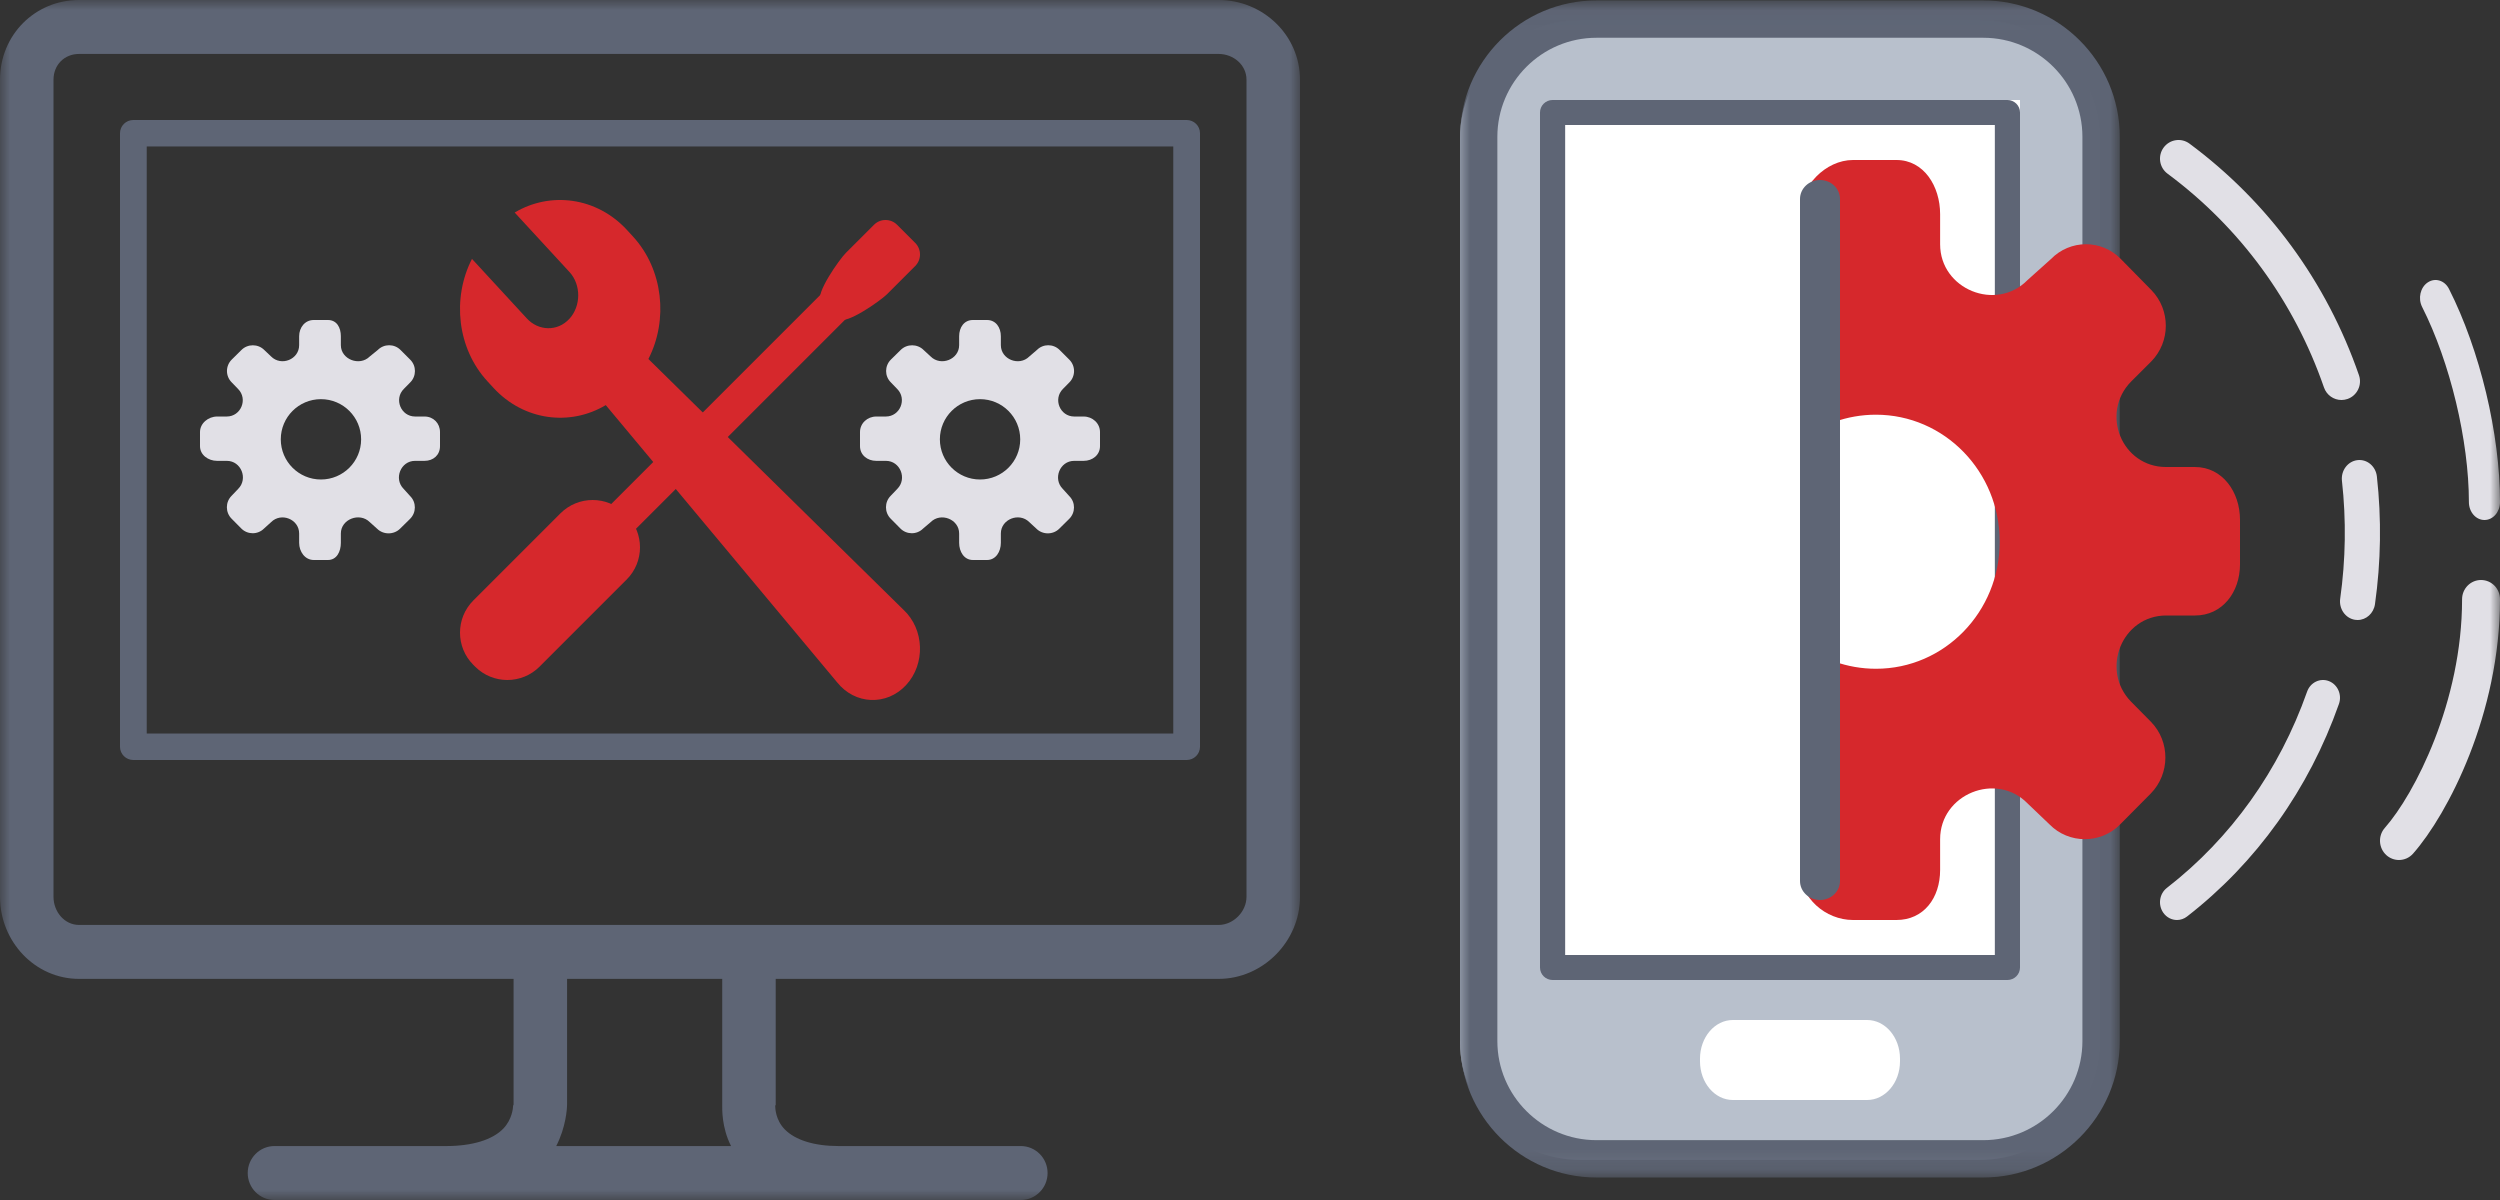 <?xml version="1.0" encoding="UTF-8"?>
<svg width="125px" height="60px" viewBox="0 0 125 60" version="1.1" xmlns="http://www.w3.org/2000/svg" xmlns:xlink="http://www.w3.org/1999/xlink">
    <rect x="0" y="0" width="125" height="60" fill="#333333" stroke="none"/>
    <!-- Generator: Sketch 54.1 (76490) - https://sketchapp.com -->
    <title>top_about_icon01</title>
    <desc>Created with Sketch.</desc>
    <defs>
        <polygon id="path-1" points="0 0.021 32.989 0.021 32.989 58.876 0 58.876"></polygon>
        <polygon id="path-3" points="0 59 52 59 52 0 0 0"></polygon>
        <polygon id="path-5" points="0 0 65 0 65 60 0 60"></polygon>
    </defs>
    <g id="top" stroke="none" stroke-width="1" fill="none" fill-rule="evenodd">
        <g id="01_top" transform="translate(-743, -1430)">
            <g id="toha" transform="translate(-90, 1002)">
                <g id="Group-8" transform="translate(732, 397)">
                    <g id="top_about_icon01" transform="translate(78, 0)">
                        <g id="Group-17" transform="translate(96, 31)">
                            <path d="M32,6.891 L32,52.109 C32,55.363 29.287,58 25.942,58 L6.059,58 C2.713,58 0,55.363 0,52.109 L0,6.891 C0,3.637 2.713,1 6.059,1 L25.942,1 C29.287,1 32,3.637 32,6.891" id="Fill-1" fill="#B8C0CC"></path>
                            <g id="Group-5">
                                <mask id="mask-2" fill="white">
                                    <use xlink:href="#path-1"></use>
                                </mask>
                                <g id="Clip-4"></g>
                                <path d="M6.826,1.888 C4.092,1.888 1.868,4.112 1.868,6.844 L1.868,52.053 C1.868,54.785 4.092,57.008 6.826,57.008 L26.163,57.008 C28.897,57.008 31.121,54.785 31.121,52.053 L31.121,6.844 C31.121,4.112 28.897,1.888 26.163,1.888 L6.826,1.888 Z M26.163,58.876 L6.826,58.876 C3.062,58.876 -1.24528302e-05,55.815 -1.24528302e-05,52.053 L-1.24528302e-05,6.844 C-1.24528302e-05,3.082 3.062,0.021 6.826,0.021 L26.163,0.021 C29.927,0.021 32.989,3.082 32.989,6.844 L32.989,52.053 C32.989,55.815 29.927,58.876 26.163,58.876 L26.163,58.876 Z" id="Fill-3" fill="#5E6575" mask="url(#mask-2)"></path>
                            </g>
                            <mask id="mask-4" fill="white">
                                <use xlink:href="#path-3"></use>
                            </mask>
                            <g id="Clip-7"></g>
                            <polygon id="Fill-6" fill="#FFFFFF" mask="url(#mask-4)" points="5 48 28 48 28 5 5 5"></polygon>
                            <path d="M5.258,47.75 L26.742,47.75 L26.742,6.25 L5.258,6.25 L5.258,47.75 Z M27.371,49 L4.629,49 C4.282,49 4,48.72 4,48.375 L4,5.625 C4,5.28 4.282,5 4.629,5 L27.371,5 C27.718,5 28,5.28 28,5.625 L28,48.375 C28,48.72 27.718,49 27.371,49 L27.371,49 Z" id="Fill-8" fill="#5E6575" mask="url(#mask-4)"></path>
                            <path d="M22,52.933 L22,53.067 C22,54.135 21.264,55 20.356,55 L13.643,55 C12.736,55 12,54.135 12,53.067 L12,52.933 C12,51.865 12.736,51 13.643,51 L20.356,51 C21.264,51 22,51.865 22,52.933" id="Fill-9" fill="#FFFFFF" mask="url(#mask-4)"></path>
                            <path d="M36.751,23.351 L35.303,23.351 C33.099,23.351 31.995,20.675 33.553,19.08 L34.566,18.069 C35.533,17.08 35.532,15.488 34.564,14.499 L33.042,12.95 C32.076,11.963 30.512,11.966 29.546,12.954 L28.374,14.005 C26.815,15.599 24.006,14.47 24.006,12.214 L24.006,10.707 C24.006,9.308 23.189,8 21.823,8 L19.65,8 C18.283,8 17,9.308 17,10.707 L17,12.193 L17,22.083 C17.983,21.239 19.354,20.735 20.794,20.735 C24.221,20.735 26.986,23.579 26.986,27.087 C26.986,30.595 24.227,33.438 20.8,33.438 C19.36,33.438 17.983,32.934 17,32.091 L17,41.985 L17,43.497 C17,44.896 18.283,46 19.65,46 L21.823,46 C23.189,46 24.006,44.896 24.006,43.497 L24.006,41.96 C24.006,39.704 26.815,38.573 28.374,40.167 L29.475,41.219 C30.44,42.205 32.039,42.206 33.006,41.221 L34.537,39.678 C35.507,38.689 35.517,37.082 34.548,36.091 L33.556,35.087 C31.996,33.492 33.104,30.775 35.309,30.775 L36.751,30.775 C38.117,30.775 39,29.614 39,28.214 L39,25.99 C39,24.591 38.117,23.351 36.751,23.351" id="Fill-10" fill="#D6282C" mask="url(#mask-4)"></path>
                            <path d="M18,45 C17.448,45 17,44.574 17,44.049 L17,9.951 C17,9.426 17.448,9 18,9 C18.552,9 19,9.426 19,9.951 L19,44.049 C19,44.574 18.552,45 18,45" id="Fill-11" fill="#5E6575" mask="url(#mask-4)"></path>
                            <path d="M35.849,46 C35.589,46 35.333,45.875 35.166,45.639 C34.888,45.244 34.967,44.687 35.344,44.395 C38.543,41.913 40.968,38.519 42.355,34.582 C42.518,34.12 43.006,33.885 43.445,34.055 C43.885,34.226 44.11,34.737 43.947,35.198 C42.445,39.462 39.819,43.137 36.353,45.825 C36.201,45.943 36.025,46 35.849,46" id="Fill-12" fill="#E1E0E6" mask="url(#mask-4)"></path>
                            <path d="M44.881,31 C44.837,31 44.794,30.997 44.75,30.99 C44.269,30.914 43.938,30.44 44.01,29.932 C44.285,27.98 44.315,25.997 44.097,24.04 C44.041,23.529 44.386,23.067 44.868,23.007 C45.35,22.946 45.787,23.312 45.844,23.822 C46.08,25.944 46.048,28.092 45.749,30.207 C45.684,30.668 45.309,31 44.881,31" id="Fill-13" fill="#E1E0E6" mask="url(#mask-4)"></path>
                            <path d="M44.073,20 C43.69,20 43.332,19.759 43.199,19.374 C41.71,15.071 39.005,11.375 35.377,8.684 C34.965,8.379 34.877,7.795 35.18,7.38 C35.484,6.965 36.064,6.876 36.476,7.182 C40.406,10.097 43.336,14.1 44.948,18.76 C45.116,19.246 44.861,19.778 44.378,19.948 C44.277,19.983 44.174,20 44.073,20" id="Fill-14" fill="#E1E0E6" mask="url(#mask-4)"></path>
                            <path d="M51.223,26 C50.793,26 50.445,25.599 50.445,25.104 C50.445,22.034 49.505,18.113 48.106,15.347 C47.89,14.92 48.015,14.371 48.386,14.122 C48.757,13.873 49.233,14.017 49.449,14.445 C50.999,17.508 52,21.692 52,25.104 C52,25.599 51.652,26 51.223,26" id="Fill-15" fill="#E1E0E6" mask="url(#mask-4)"></path>
                            <path d="M46.948,43 C46.723,43 46.497,42.919 46.316,42.755 C45.926,42.4 45.892,41.79 46.241,41.394 C47.735,39.697 50.104,35.094 50.104,29.964 C50.104,29.431 50.528,29 51.052,29 C51.575,29 52,29.431 52,29.964 C52,35.67 49.402,40.694 47.655,42.679 C47.468,42.892 47.208,43 46.948,43" id="Fill-16" fill="#E1E0E6" mask="url(#mask-4)"></path>
                        </g>
                        <g id="Group-11" transform="translate(23, 31)">
                            <mask id="mask-6" fill="white">
                                <use xlink:href="#path-5"></use>
                            </mask>
                            <g id="Clip-2"></g>
                            <path d="M7.337,36.678 L58.663,36.678 L58.663,7.322 L7.337,7.322 L7.337,36.678 Z M59.332,6 L6.668,6 C6.299,6 6,6.296 6,6.661 L6,37.339 C6,37.704 6.299,38 6.668,38 L59.332,38 C59.701,38 60,37.704 60,37.339 L60,6.661 C60,6.296 59.701,6 59.332,6 L59.332,6 Z" id="Fill-1" fill="#5E6575" mask="url(#mask-6)"></path>
                            <path d="M62.325,44.84 C62.325,45.584 61.67,46.247 60.928,46.247 L3.953,46.247 C3.22,46.247 2.675,45.584 2.675,44.84 L2.675,3.986 C2.675,3.243 3.22,2.697 3.953,2.697 L60.928,2.697 C61.67,2.697 62.325,3.243 62.325,3.986 L62.325,44.84 Z M27.812,57.303 C28.293,56.36 28.354,55.451 28.354,55.198 L28.354,48.944 L36.111,48.944 L36.111,55.203 C36.111,55.44 36.075,56.36 36.553,57.303 L27.812,57.303 Z M60.928,0 L3.953,0 C1.745,0 0,1.756 0,3.986 L0,44.84 C0,47.071 1.745,48.944 3.953,48.944 L25.679,48.944 L25.679,55.222 C25.679,55.264 25.652,55.26 25.655,55.292 C25.653,55.39 25.611,55.973 25.158,56.438 C24.625,56.985 23.628,57.303 22.3,57.303 L13.723,57.303 C12.985,57.303 12.386,57.907 12.386,58.652 C12.386,59.396 12.985,60 13.723,60 L51.041,60 C51.78,60 52.379,59.396 52.379,58.652 C52.379,57.907 51.78,57.303 51.041,57.303 L41.935,57.303 C40.689,57.303 39.757,56.996 39.24,56.471 C38.769,55.992 38.762,55.391 38.76,55.292 C38.762,55.266 38.786,55.258 38.786,55.222 L38.786,48.944 L60.928,48.944 C63.145,48.944 65,47.071 65,44.84 L65,3.986 C65,1.756 63.145,0 60.928,0 L60.928,0 Z" id="Fill-3" fill="#5E6575" mask="url(#mask-6)"></path>
                            <path d="M49.002,23.975 C47.893,23.975 46.994,23.076 46.994,21.967 C46.994,20.857 47.893,19.958 49.002,19.958 C50.112,19.958 51.011,20.857 51.011,21.967 C51.011,23.076 50.112,23.975 49.002,23.975 M54.182,20.826 L53.712,20.826 C52.998,20.826 52.641,19.95 53.147,19.446 L53.467,19.121 C53.781,18.809 53.781,18.297 53.467,17.984 L52.979,17.496 C52.666,17.184 52.159,17.184 51.847,17.497 L51.465,17.825 C50.96,18.331 50.043,17.973 50.043,17.259 L50.043,16.815 C50.043,16.373 49.792,16 49.349,16 L48.646,16 C48.203,16 47.957,16.373 47.957,16.815 L47.957,17.259 C47.957,17.973 47.037,18.33 46.532,17.824 L46.181,17.5 C45.868,17.187 45.347,17.186 45.034,17.498 L44.543,17.981 C44.229,18.294 44.225,18.803 44.54,19.116 L44.858,19.446 C45.364,19.95 45.005,20.826 44.291,20.826 L43.813,20.826 C43.37,20.826 43,21.162 43,21.604 L43,22.307 C43,22.75 43.37,23.043 43.813,23.043 L44.299,23.043 C45.012,23.043 45.37,23.938 44.866,24.443 L44.533,24.792 C44.221,25.105 44.221,25.619 44.532,25.932 L45.02,26.425 C45.333,26.739 45.842,26.742 46.155,26.428 L46.533,26.107 C47.037,25.602 47.957,25.96 47.957,26.674 L47.957,27.14 C47.957,27.583 48.203,28 48.646,28 L49.349,28 C49.792,28 50.043,27.583 50.043,27.14 L50.043,26.672 C50.043,25.958 50.96,25.601 51.464,26.105 L51.819,26.433 C52.132,26.746 52.653,26.746 52.965,26.433 L53.464,25.94 C53.776,25.627 53.78,25.121 53.467,24.808 L53.137,24.443 C52.633,23.938 52.992,23.043 53.706,23.043 L54.182,23.043 C54.624,23.043 55,22.75 55,22.307 L55,21.604 C55,21.162 54.624,20.826 54.182,20.826" id="Fill-4" fill="#E1E0E6" mask="url(#mask-6)"></path>
                            <path d="M16.047,23.975 C14.938,23.975 14.039,23.076 14.039,21.967 C14.039,20.857 14.938,19.958 16.047,19.958 C17.156,19.958 18.056,20.857 18.056,21.967 C18.056,23.076 17.156,23.975 16.047,23.975 M21.227,20.826 L20.757,20.826 C20.043,20.826 19.686,19.95 20.191,19.446 L20.511,19.121 C20.825,18.809 20.826,18.297 20.512,17.984 L20.024,17.496 C19.711,17.184 19.204,17.184 18.891,17.497 L18.487,17.825 C17.983,18.331 17.043,17.973 17.043,17.259 L17.043,16.815 C17.043,16.373 16.836,16 16.394,16 L15.69,16 C15.248,16 14.957,16.373 14.957,16.815 L14.957,17.259 C14.957,17.973 14.059,18.33 13.555,17.824 L13.214,17.5 C12.902,17.187 12.387,17.186 12.073,17.498 L11.585,17.981 C11.271,18.294 11.269,18.803 11.583,19.116 L11.902,19.446 C12.408,19.95 12.05,20.826 11.336,20.826 L10.857,20.826 C10.415,20.826 10,21.162 10,21.604 L10,22.307 C10,22.75 10.415,23.043 10.857,23.043 L11.344,23.043 C12.057,23.043 12.415,23.938 11.91,24.443 L11.578,24.792 C11.266,25.105 11.266,25.619 11.577,25.932 L12.065,26.425 C12.378,26.739 12.886,26.742 13.2,26.428 L13.555,26.107 C14.06,25.602 14.957,25.96 14.957,26.674 L14.957,27.14 C14.957,27.583 15.248,28 15.69,28 L16.394,28 C16.836,28 17.043,27.583 17.043,27.14 L17.043,26.672 C17.043,25.958 17.982,25.601 18.487,26.105 L18.852,26.433 C19.165,26.746 19.692,26.746 20.005,26.433 L20.506,25.94 C20.818,25.627 20.823,25.121 20.511,24.808 L20.181,24.443 C19.677,23.938 20.037,23.043 20.75,23.043 L21.227,23.043 C21.669,23.043 22,22.75 22,22.307 L22,21.604 C22,21.162 21.669,20.826 21.227,20.826" id="Fill-5" fill="#E1E0E6" mask="url(#mask-6)"></path>
                            <path d="M25.734,10.627 L28.474,13.601 C29.062,14.24 29.055,15.305 28.467,15.944 L28.466,15.944 C27.878,16.582 26.927,16.558 26.339,15.919 L23.599,12.945 C22.594,14.905 22.855,17.419 24.373,19.066 L24.671,19.39 C26.186,21.035 28.497,21.325 30.288,20.255 L41.849,34.108 C42.745,35.239 44.337,35.304 45.308,34.249 L45.308,34.249 C46.28,33.195 46.22,31.467 45.179,30.494 L32.42,17.95 C33.421,15.999 33.165,13.471 31.645,11.821 L31.346,11.496 C29.829,9.85 27.513,9.565 25.734,10.627" id="Fill-6" fill="#D6282C" mask="url(#mask-6)"></path>
                            <path d="M43,31 C43.552,31 44,31.448 44,32 C44,32.552 43.552,33 43,33 C42.448,33 42,32.552 42,32 C42,31.448 42.448,31 43,31" id="Fill-7" fill="#D6282C" mask="url(#mask-6)"></path>
                            <path d="M23.757,33.333 L23.667,33.243 C22.778,32.354 22.778,30.912 23.667,30.023 L28.023,25.667 C28.912,24.778 30.354,24.778 31.243,25.667 L31.333,25.757 C32.222,26.647 32.222,28.088 31.333,28.977 L26.977,33.333 C26.088,34.222 24.647,34.222 23.757,33.333" id="Fill-8" fill="#D6282C" mask="url(#mask-6)"></path>
                            <path d="M30.257,26.743 L30.257,26.743 C29.914,26.401 29.914,25.846 30.257,25.504 L42.504,13.257 C42.846,12.914 43.401,12.914 43.743,13.257 C44.086,13.599 44.086,14.154 43.743,14.496 L31.496,26.743 C31.154,27.086 30.599,27.086 30.257,26.743" id="Fill-9" fill="#D6282C" mask="url(#mask-6)"></path>
                            <path d="M41.957,15.948 L41.052,15.043 C40.733,14.723 41.969,12.969 42.288,12.65 L43.698,11.24 C44.018,10.92 44.536,10.92 44.855,11.24 L45.76,12.145 C46.08,12.464 46.08,12.982 45.76,13.302 L44.35,14.712 C44.031,15.032 42.277,16.267 41.957,15.948" id="Fill-10" fill="#D6282C" mask="url(#mask-6)"></path>
                        </g>
                    </g>
                </g>
            </g>
        </g>
    </g>
</svg>